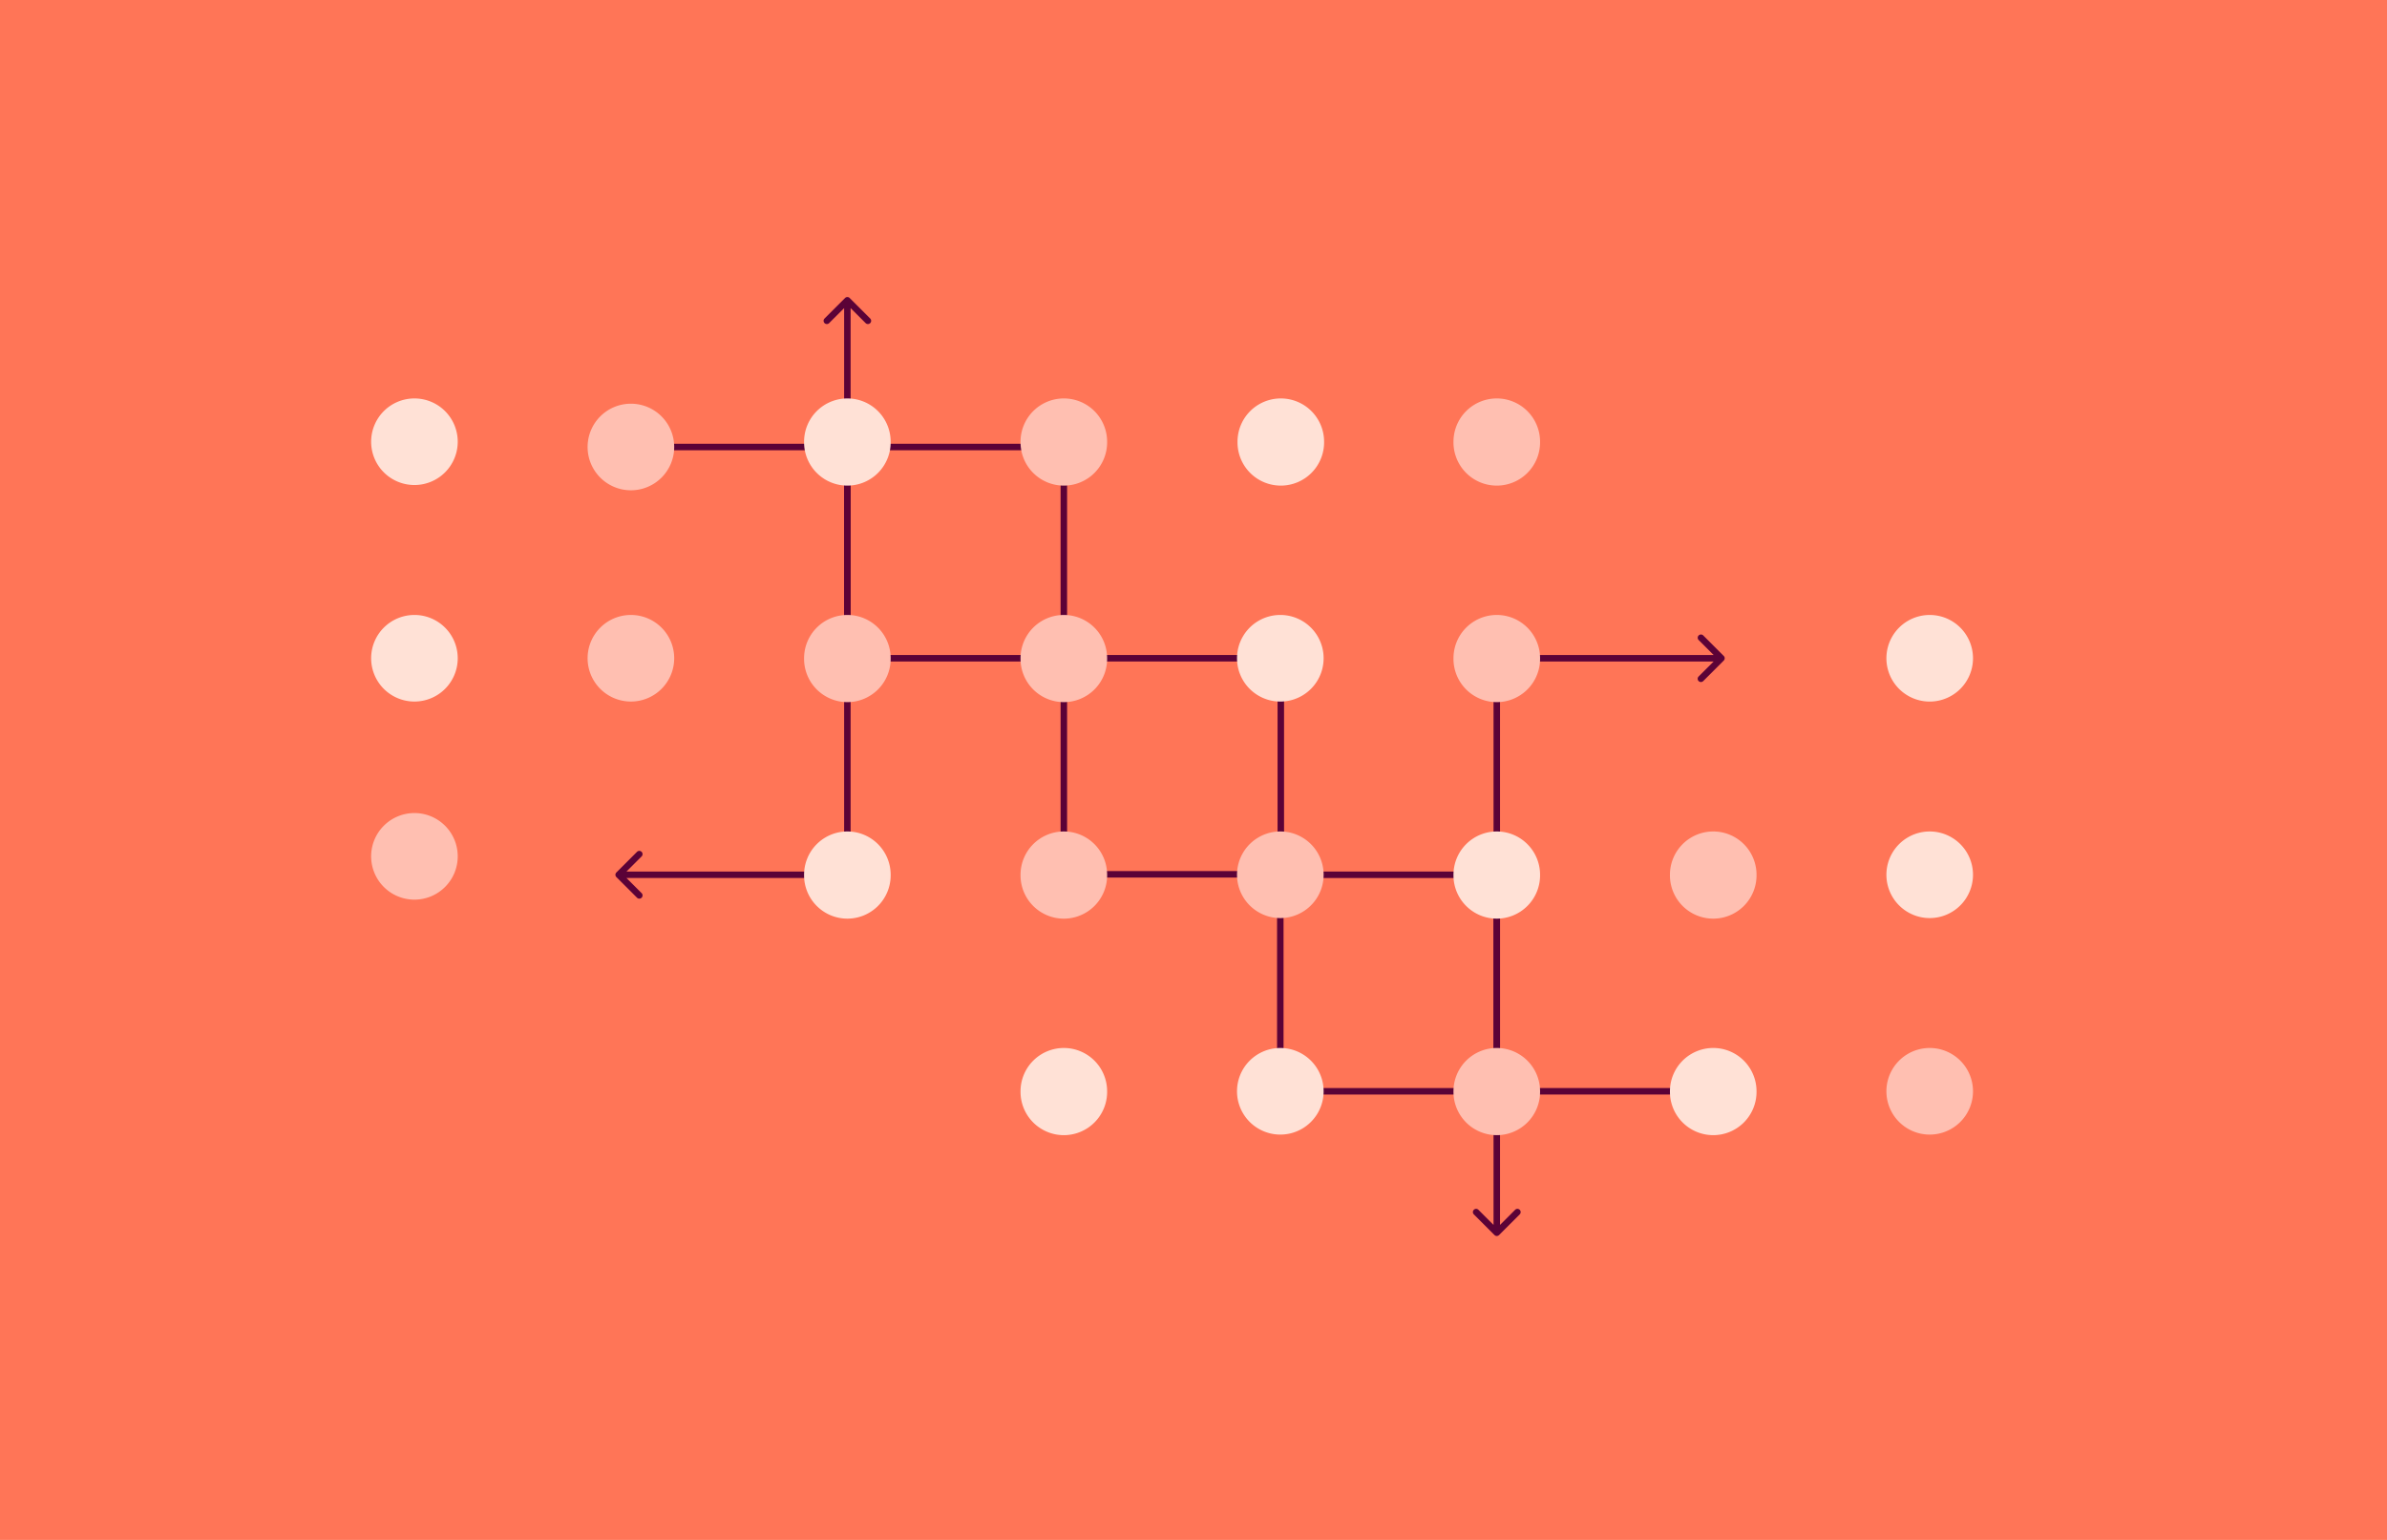 <svg xmlns="http://www.w3.org/2000/svg" width="310" height="200" fill="none"><path fill="#FF7557" d="M0 0h310v200H0z"/><path fill="#5B0237" d="M110.346 38.702a.422.422 0 0 0-.596 0l-2.681 2.681a.422.422 0 0 0 .596.596l2.383-2.383 2.384 2.383a.422.422 0 0 0 .596-.596l-2.682-2.68Zm-.298 74.911v.421h.422v-.421h-.422Zm-30-.298a.422.422 0 0 0 0 .596l2.681 2.681a.42.42 0 1 0 .596-.596l-2.383-2.383 2.383-2.383a.421.421 0 0 0-.596-.596l-2.681 2.681ZM109.627 39v74.613h.843V39h-.843Zm.421 74.192H80.346v.842h29.702v-.842Z"/><path stroke="#5B0237" stroke-width=".843" d="M110.047 58.056h28.113v27.437h-28.113zm0 0H81.871m56.29 27.436h28.177v28.062h-28.177zm28.112 28.122h28.113v28.121h-28.113zm28.114 28.119h28.463"/><path fill="#5B0237" d="M194.387 85.492v-.422h-.422v.422h.422Zm29.477.298a.42.42 0 0 0 0-.596l-2.681-2.681a.422.422 0 0 0-.596.595l2.384 2.384-2.384 2.383a.422.422 0 0 0 .596.596l2.681-2.681Zm-29.775 74.614a.422.422 0 0 0 .596 0l2.681-2.682a.421.421 0 0 0-.596-.595l-2.383 2.383-2.384-2.383a.42.42 0 0 0-.595 0 .42.42 0 0 0 0 .595l2.681 2.682Zm.298-74.491h29.18v-.843h-29.18v.843Zm.421 74.193V85.492h-.843v74.614h.843Z"/><path fill="#FFE1D6" d="M222.499 136.109a5.623 5.623 0 0 0-5.623 5.624 5.623 5.623 0 1 0 11.245 0 5.623 5.623 0 0 0-5.622-5.624Zm-84.338.001a5.623 5.623 0 0 0-5.623 5.624 5.623 5.623 0 1 0 11.245 0 5.623 5.623 0 0 0-5.622-5.624Zm28.113 0a5.624 5.624 0 1 0 .002 11.248 5.624 5.624 0 0 0-.002-11.248Z"/><path fill="#FFBFB1" d="M194.386 136.11a5.623 5.623 0 0 0-5.622 5.624 5.623 5.623 0 1 0 11.245 0 5.623 5.623 0 0 0-5.623-5.624Zm56.226 0a5.624 5.624 0 0 0 0 11.248 5.623 5.623 0 0 0 5.622-5.624 5.623 5.623 0 0 0-5.622-5.624Z"/><path fill="#FFE1D6" d="M110.048 107.989a5.623 5.623 0 0 0-5.622 5.624 5.623 5.623 0 1 0 11.245 0 5.623 5.623 0 0 0-5.623-5.624Z"/><path fill="#FFBFB1" d="M166.274 107.989a5.624 5.624 0 1 0 .002 11.248 5.624 5.624 0 0 0-.002-11.248Z"/><path fill="#FFE1D6" d="M194.386 107.989a5.623 5.623 0 0 0-5.622 5.624 5.623 5.623 0 1 0 11.245 0 5.623 5.623 0 0 0-5.623-5.624Z"/><path fill="#FFBFB1" d="M222.499 107.989a5.623 5.623 0 0 0-5.623 5.624 5.623 5.623 0 1 0 11.245 0 5.623 5.623 0 0 0-5.622-5.624Z"/><path fill="#FFE1D6" d="M250.612 107.989a5.624 5.624 0 0 0 0 11.248 5.623 5.623 0 0 0 5.622-5.624 5.623 5.623 0 0 0-5.622-5.624Zm0-28.119a5.624 5.624 0 0 0 0 11.248 5.623 5.623 0 0 0 5.622-5.624 5.623 5.623 0 0 0-5.622-5.624Z"/><path fill="#FFBFB1" d="M81.935 79.869a5.623 5.623 0 0 0-5.623 5.624 5.623 5.623 0 1 0 5.623-5.624Zm0-27.437a5.623 5.623 0 0 0-5.623 5.624 5.623 5.623 0 1 0 5.623-5.624Zm-28.112 53.165a5.623 5.623 0 0 0-5.623 5.624 5.623 5.623 0 1 0 5.623-5.624Zm56.225-25.728a5.623 5.623 0 0 0-5.622 5.624 5.623 5.623 0 1 0 11.245 0 5.623 5.623 0 0 0-5.623-5.624Zm28.113 0a5.623 5.623 0 0 0-5.623 5.624 5.623 5.623 0 1 0 11.245 0 5.623 5.623 0 0 0-5.622-5.624Zm0 28.121a5.623 5.623 0 0 0-5.623 5.624 5.623 5.623 0 1 0 11.245 0 5.623 5.623 0 0 0-5.622-5.624Z"/><path fill="#FFE1D6" d="M166.274 79.869a5.624 5.624 0 1 0 .002 11.248 5.624 5.624 0 0 0-.002-11.248Z"/><path fill="#FFBFB1" d="M194.386 79.869a5.623 5.623 0 0 0-5.622 5.624 5.623 5.623 0 1 0 11.245 0 5.623 5.623 0 0 0-5.623-5.624Z"/><path fill="#FFE1D6" d="M110.048 51.748a5.623 5.623 0 0 0-5.622 5.624 5.623 5.623 0 1 0 11.245 0 5.623 5.623 0 0 0-5.623-5.624Zm56.29 0a5.623 5.623 0 0 0-5.622 5.624 5.623 5.623 0 1 0 11.245 0 5.623 5.623 0 0 0-5.623-5.624Zm-112.515 0a5.623 5.623 0 0 0-5.623 5.624 5.623 5.623 0 1 0 5.623-5.624Zm0 28.121a5.623 5.623 0 0 0-5.623 5.624 5.623 5.623 0 1 0 5.623-5.624Z"/><path fill="#FFBFB1" d="M138.161 51.748a5.623 5.623 0 0 0-5.623 5.624 5.623 5.623 0 1 0 11.245 0 5.623 5.623 0 0 0-5.622-5.624Zm56.225 0a5.623 5.623 0 0 0-5.622 5.624 5.623 5.623 0 1 0 11.245 0 5.623 5.623 0 0 0-5.623-5.624Z"/></svg>